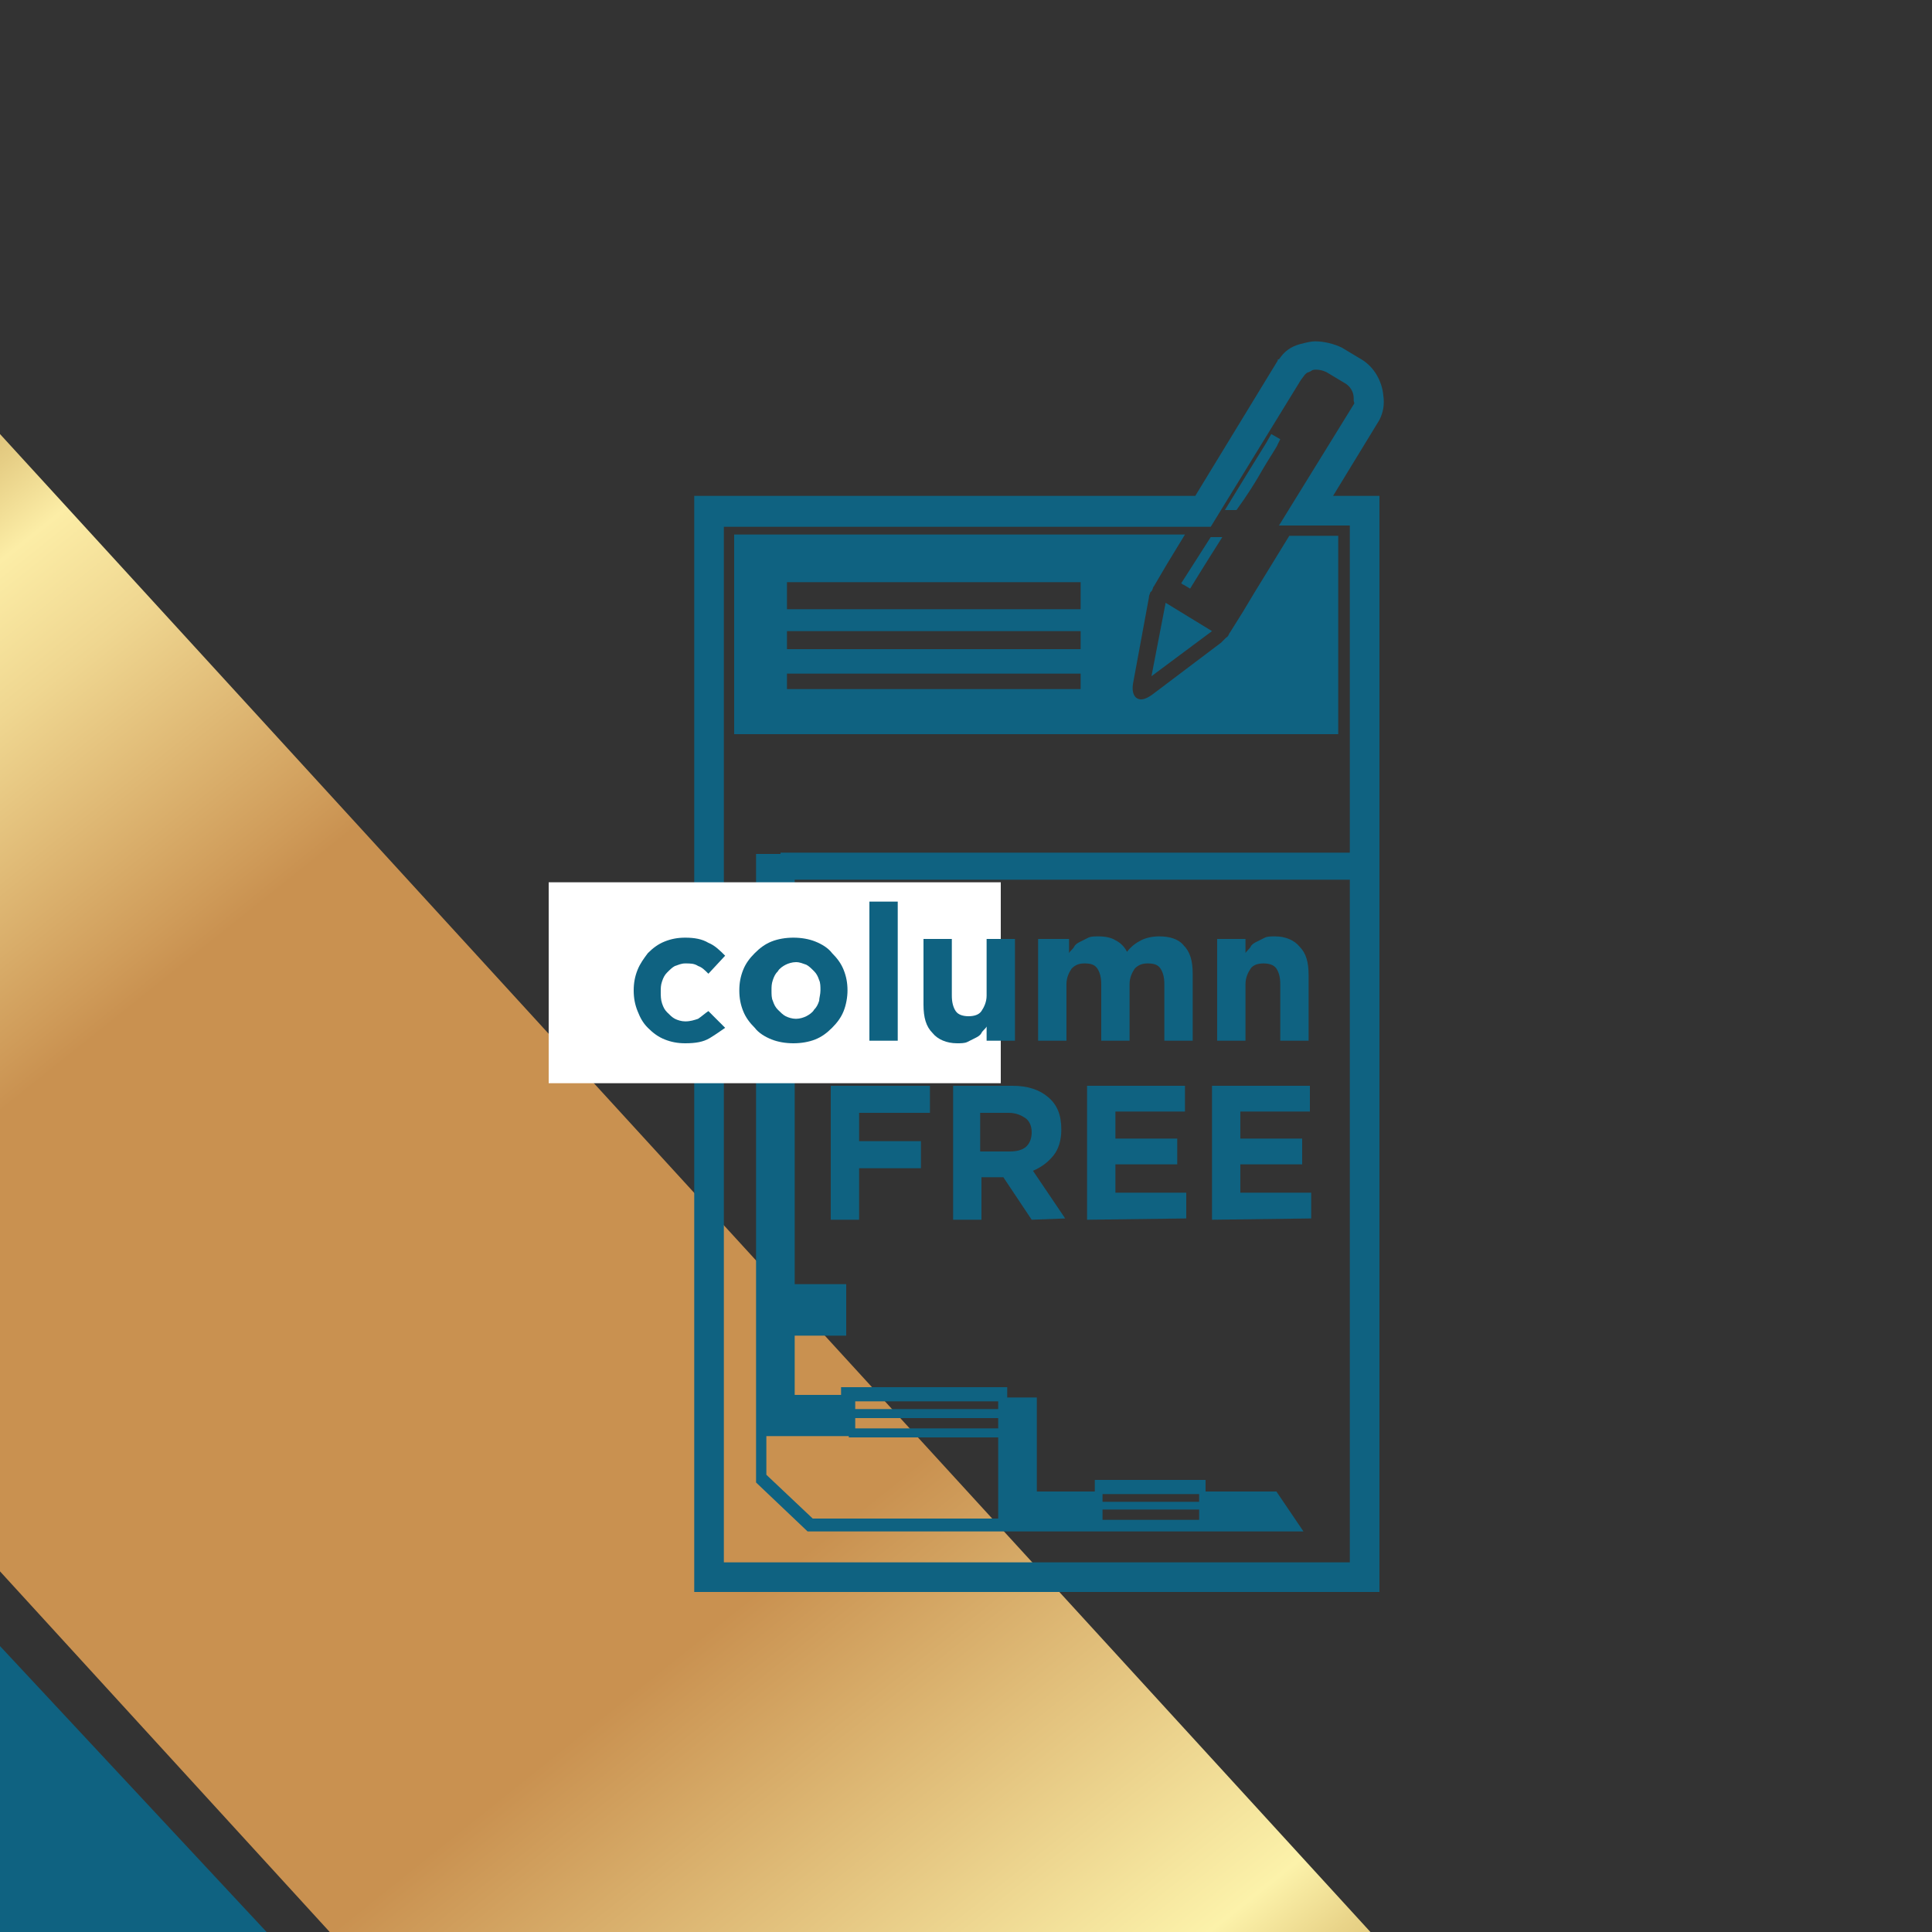 <?xml version="1.0" encoding="utf-8"?>
<!-- Generator: Adobe Illustrator 24.2.0, SVG Export Plug-In . SVG Version: 6.00 Build 0)  -->
<svg version="1.1" id="Layer_1" xmlns="http://www.w3.org/2000/svg" xmlns:xlink="http://www.w3.org/1999/xlink" x="0px" y="0px"
	 viewBox="0 0 150 150" style="enable-background:new 0 0 150 150;" xml:space="preserve">
<rect x="0" y="0" width="150" height="150" fill="#333333" stroke="none"/>
<style type="text/css">
	.st0{fill:url(#SVGID_1_);}
	.st1{fill:#0F6281;}
	.st2{fill-rule:evenodd;clip-rule:evenodd;fill:#0F6281;}
	.st3{fill:#FFFFFF;}
</style>
<g>
	
		<linearGradient id="SVGID_1_" gradientUnits="userSpaceOnUse" x1="246.583" y1="200.216" x2="392.63" y2="17.416" gradientTransform="matrix(-1 0 0 1 351.095 0)">
		<stop  offset="0" style="stop-color:#B68732"/>
		<stop  offset="4.188443e-02" style="stop-color:#B88A35"/>
		<stop  offset="7.693362e-02" style="stop-color:#BE9340"/>
		<stop  offset="0.11" style="stop-color:#C8A351"/>
		<stop  offset="0.141" style="stop-color:#D6B86A"/>
		<stop  offset="0.17" style="stop-color:#E9D489"/>
		<stop  offset="0.196" style="stop-color:#FCF2AA"/>
		<stop  offset="0.378" style="stop-color:#C99150"/>
		<stop  offset="0.659" style="stop-color:#C99150"/>
		<stop  offset="0.673" style="stop-color:#CF9B59"/>
		<stop  offset="0.76" style="stop-color:#EFD690"/>
		<stop  offset="0.802" style="stop-color:#FCEDA6"/>
		<stop  offset="0.827" style="stop-color:#E6CE85"/>
		<stop  offset="0.854" style="stop-color:#D2B269"/>
		<stop  offset="0.883" style="stop-color:#C39D52"/>
		<stop  offset="0.915" style="stop-color:#B88E42"/>
		<stop  offset="0.951" style="stop-color:#B28539"/>
		<stop  offset="1" style="stop-color:#B08236"/>
	</linearGradient>
	<polygon class="st0" points="0,33.7 106.4,150 25.6,150 0,122 	"/>
	<polygon class="st1" points="0,127.8 0,150 20.7,150 	"/>
</g>
<g>
	<path class="st2" d="M63.5,103.9L63.5,103.9L63.5,103.9L63.5,103.9z M63.5,101.9L63.5,101.9L63.5,101.9L63.5,101.9z M63.5,99.9
		L63.5,99.9L63.5,99.9L63.5,99.9z M65.7,101.9L65.7,101.9L65.7,101.9L65.7,101.9z M63.6,99.9L63.6,99.9L63.6,99.9L63.6,99.9z
		 M63.5,101.9L63.5,101.9L63.5,101.9L63.5,101.9z M65.6,99.9L65.6,99.9L65.6,99.9L65.6,99.9z M63.5,103.9L63.5,103.9L63.5,103.9
		L63.5,103.9z M63.5,101.9L63.5,101.9L63.5,101.9L63.5,101.9z M65.7,103.9L65.7,103.9L65.7,103.9L65.7,103.9z M63.6,101.9
		L63.6,101.9L63.6,101.9L63.6,101.9z M65.3,107.7h12.9v0.8h1.1h0.8h0.4v7.3H85v-0.9h8.6v0.9h5.5l2.1,3.1h-2.1l0,0h-5.9l0,0h-7.8l0,0
		h-4.9h-1.3h-1.7H63.3h-0.6l0,0l-4-3.8l0,0v-3.5v-3v-1.7V66.3h1.9v-0.1h45.9v2.1h-5.1h-2.1H73.4h-0.8H61.7v15.4v0.8v15.2h4v2v2l0,0
		H64h-0.4l0,0h-0.1h-1.8l0,0l0,0v4.6h3.6L65.3,107.7L65.3,107.7z M77.5,108.8H66.4v0.6h11.1V108.8L77.5,108.8z M66.4,110.1v0.8h11.1
		v-0.8H66.4L66.4,110.1z M77.5,111.6H65.9v-0.1h-4.2h-2.2v3l3.6,3.4h0.1h14.3v-2.2V111.6L77.5,111.6z M85.6,116v0.6h7.5V116H85.6
		L85.6,116z M85.6,117.2v0.8h7.5v-0.8H85.6L85.6,117.2z"/>
	<path class="st1" d="M91.7,45.3c0.1,0,0.1,0.1,0.2,0.1l0.5,0.3c0,0,1.1-1.8,2.5-4H94L91.7,45.3z"/>
	<polygon class="st1" points="89.4,52.5 94.1,49 90.5,46.8 	"/>
	<path class="st1" d="M96.5,47.5l-1,1.6c-0.1,0.1-0.1,0.3-0.3,0.4l-0.1,0.1l0,0c-0.1,0.1-0.2,0.2-0.3,0.3l-5.3,4
		c-0.4,0.3-0.7,0.4-0.9,0.4c-0.5,0-0.8-0.5-0.6-1.4l1.2-6.5c0-0.2,0.1-0.3,0.1-0.4l0,0l0.1-0.1c0.1-0.1,0.1-0.3,0.2-0.4l1-1.7
		l1.4-2.3H57V57h46.9V41.6h-3.8L97.4,46L96.5,47.5z M61.1,45.2h22.8v2.1H61.1V45.2z M61.1,49h22.8v1.4H61.1V49z M61.1,52.3h22.8v1.2
		H61.1V52.3z"/>
	<path class="st1" d="M98,36.5c0.4-0.7,1.2-1.9,1.2-2l0.2-0.4l-0.7-0.4l-0.4,0.7L97,36.5l0,0l-1.9,3.1H96
		C96.8,38.5,97.5,37.4,98,36.5z"/>
	<path class="st1" d="M107.1,123.6H53.9V38.5h38.9L99.2,28c0-0.1,0-0.1,0.1-0.1c0.4-0.6,0.9-1,1.7-1.2c0.4-0.1,0.8-0.2,1.1-0.2
		c0.7,0,1.5,0.2,2.1,0.5l1.5,0.9c1,0.6,1.6,1.7,1.7,2.8c0.1,0.7,0,1.3-0.3,1.9l-3.6,5.9h3.6L107.1,123.6L107.1,123.6z M56.2,121.3
		h48.6V40.8h-5.5l5.8-9.4l0,0c0.1-0.1,0-0.2,0-0.3v-0.2c0-0.5-0.3-0.9-0.6-1.1l-1.5-0.9c-0.2-0.1-0.5-0.2-0.8-0.2
		c-0.1,0-0.3,0-0.4,0.1l-0.2,0.1c-0.1,0-0.2,0.1-0.3,0.2l-0.3,0.4l-7,11.4H56.2V121.3z"/>
	<rect x="42.6" y="68.5" class="st3" width="35.1" height="15.6"/>
	<g>
		<path class="st1" d="M55.1,80.6C54.6,80.9,54,81,53.2,81c-0.6,0-1.1-0.1-1.6-0.3c-0.5-0.2-0.9-0.5-1.3-0.9
			c-0.4-0.4-0.6-0.8-0.8-1.3s-0.3-1-0.3-1.6l0,0c0-0.6,0.1-1.1,0.3-1.6s0.5-0.9,0.8-1.3c0.4-0.4,0.8-0.7,1.3-0.9
			c0.5-0.2,1-0.3,1.6-0.3c0.7,0,1.3,0.1,1.8,0.4c0.5,0.2,0.9,0.6,1.3,1L55,75.6c-0.3-0.3-0.5-0.5-0.8-0.6c-0.3-0.2-0.6-0.2-1-0.2
			c-0.3,0-0.5,0.1-0.8,0.2c-0.2,0.1-0.4,0.3-0.6,0.5c-0.2,0.2-0.3,0.4-0.4,0.7c-0.1,0.3-0.1,0.5-0.1,0.8l0,0c0,0.3,0,0.6,0.1,0.9
			s0.2,0.5,0.4,0.7s0.4,0.4,0.6,0.5c0.2,0.1,0.5,0.2,0.8,0.2c0.4,0,0.7-0.1,1-0.2c0.3-0.2,0.5-0.4,0.8-0.6l1.3,1.3
			C56,80,55.6,80.3,55.1,80.6z"/>
		<path class="st1" d="M65.5,78.5c-0.2,0.5-0.5,0.9-0.9,1.3s-0.8,0.7-1.3,0.9c-0.5,0.2-1.1,0.3-1.7,0.3c-0.6,0-1.2-0.1-1.7-0.3
			c-0.5-0.2-1-0.5-1.3-0.9c-0.4-0.4-0.7-0.8-0.9-1.3s-0.3-1-0.3-1.6l0,0c0-0.6,0.1-1.1,0.3-1.6s0.5-0.9,0.9-1.3s0.8-0.7,1.3-0.9
			c0.5-0.2,1.1-0.3,1.7-0.3c0.6,0,1.2,0.1,1.7,0.3c0.5,0.2,1,0.5,1.3,0.9c0.4,0.4,0.7,0.8,0.9,1.3c0.2,0.5,0.3,1,0.3,1.6l0,0
			C65.8,77.4,65.7,78,65.5,78.5z M63.7,76.9c0-0.3,0-0.6-0.1-0.8c-0.1-0.3-0.2-0.5-0.4-0.7s-0.4-0.4-0.6-0.5
			c-0.3-0.1-0.5-0.2-0.8-0.2s-0.6,0.1-0.8,0.2s-0.5,0.3-0.6,0.5c-0.2,0.2-0.3,0.4-0.4,0.7c-0.1,0.3-0.1,0.5-0.1,0.8l0,0
			c0,0.3,0,0.6,0.1,0.8c0.1,0.3,0.2,0.5,0.4,0.7s0.4,0.4,0.6,0.5c0.2,0.1,0.5,0.2,0.8,0.2s0.6-0.1,0.8-0.2s0.5-0.3,0.6-0.5
			c0.2-0.2,0.3-0.4,0.4-0.7C63.6,77.5,63.7,77.2,63.7,76.9L63.7,76.9z"/>
		<path class="st1" d="M67.5,80.8V70h2.2v10.8H67.5z"/>
		<path class="st1" d="M76.6,80.8v-1.1c-0.1,0.2-0.3,0.3-0.4,0.5s-0.3,0.3-0.5,0.4s-0.4,0.2-0.6,0.3C74.9,81,74.6,81,74.3,81
			c-0.8,0-1.5-0.3-1.9-0.8c-0.5-0.5-0.7-1.2-0.7-2.2v-5.1h2.2v4.4c0,0.5,0.1,0.9,0.3,1.2c0.2,0.3,0.6,0.4,1,0.4s0.8-0.1,1-0.4
			s0.4-0.7,0.4-1.2v-4.4h2.2v7.9C78.8,80.8,76.6,80.8,76.6,80.8z"/>
		<path class="st1" d="M90.4,80.8v-4.4c0-0.5-0.1-0.9-0.3-1.2c-0.2-0.3-0.5-0.4-1-0.4c-0.4,0-0.7,0.1-1,0.4
			c-0.2,0.3-0.4,0.7-0.4,1.2v4.4h-2.2v-4.4c0-0.5-0.1-0.9-0.3-1.2c-0.2-0.3-0.5-0.4-1-0.4c-0.4,0-0.7,0.1-1,0.4
			c-0.2,0.3-0.4,0.7-0.4,1.2v4.4h-2.2v-7.9H83V74c0.1-0.2,0.3-0.3,0.4-0.5s0.3-0.3,0.5-0.4s0.4-0.2,0.6-0.3c0.2-0.1,0.5-0.1,0.8-0.1
			c0.5,0,1,0.1,1.3,0.3c0.4,0.2,0.7,0.5,0.9,0.9c0.3-0.4,0.7-0.7,1.1-0.9c0.4-0.2,0.9-0.3,1.4-0.3c0.8,0,1.5,0.2,1.9,0.7
			c0.5,0.5,0.7,1.2,0.7,2.2v5.2L90.4,80.8L90.4,80.8z"/>
		<path class="st1" d="M99.4,80.8v-4.4c0-0.5-0.1-0.9-0.3-1.2c-0.2-0.3-0.6-0.4-1-0.4s-0.8,0.1-1,0.4s-0.4,0.7-0.4,1.2v4.4h-2.2
			v-7.9h2.2V74c0.1-0.2,0.3-0.3,0.4-0.5s0.3-0.3,0.5-0.4s0.4-0.2,0.6-0.3c0.2-0.1,0.5-0.1,0.8-0.1c0.8,0,1.5,0.3,1.9,0.8
			c0.5,0.5,0.7,1.2,0.7,2.2v5.1C101.6,80.8,99.4,80.8,99.4,80.8z"/>
		<path class="st1" d="M66.7,86.4v2.2h4.8v2.1h-4.8v4h-2.2V84.3h7.7v2.1H66.7z"/>
		<path class="st1" d="M80.1,94.7l-2.2-3.3h-1.7v3.3H74V84.3h4.6c1.2,0,2.1,0.3,2.8,0.9c0.7,0.6,1,1.4,1,2.5l0,0
			c0,0.8-0.2,1.5-0.6,2s-0.9,0.9-1.6,1.2l2.5,3.7L80.1,94.7L80.1,94.7z M80.1,87.9c0-0.5-0.2-0.9-0.5-1.1s-0.7-0.4-1.3-0.4h-2.2v3
			h2.3c0.5,0,1-0.1,1.3-0.4C80,88.7,80.1,88.3,80.1,87.9L80.1,87.9z"/>
		<path class="st1" d="M84.4,94.7V84.3H92v2h-5.4v2.1h4.8v2h-4.8v2.2h5.5v2L84.4,94.7L84.4,94.7z"/>
		<path class="st1" d="M94.1,94.7V84.3h7.6v2h-5.4v2.1h4.8v2h-4.8v2.2h5.5v2L94.1,94.7L94.1,94.7z"/>
	</g>
</g>
</svg>

